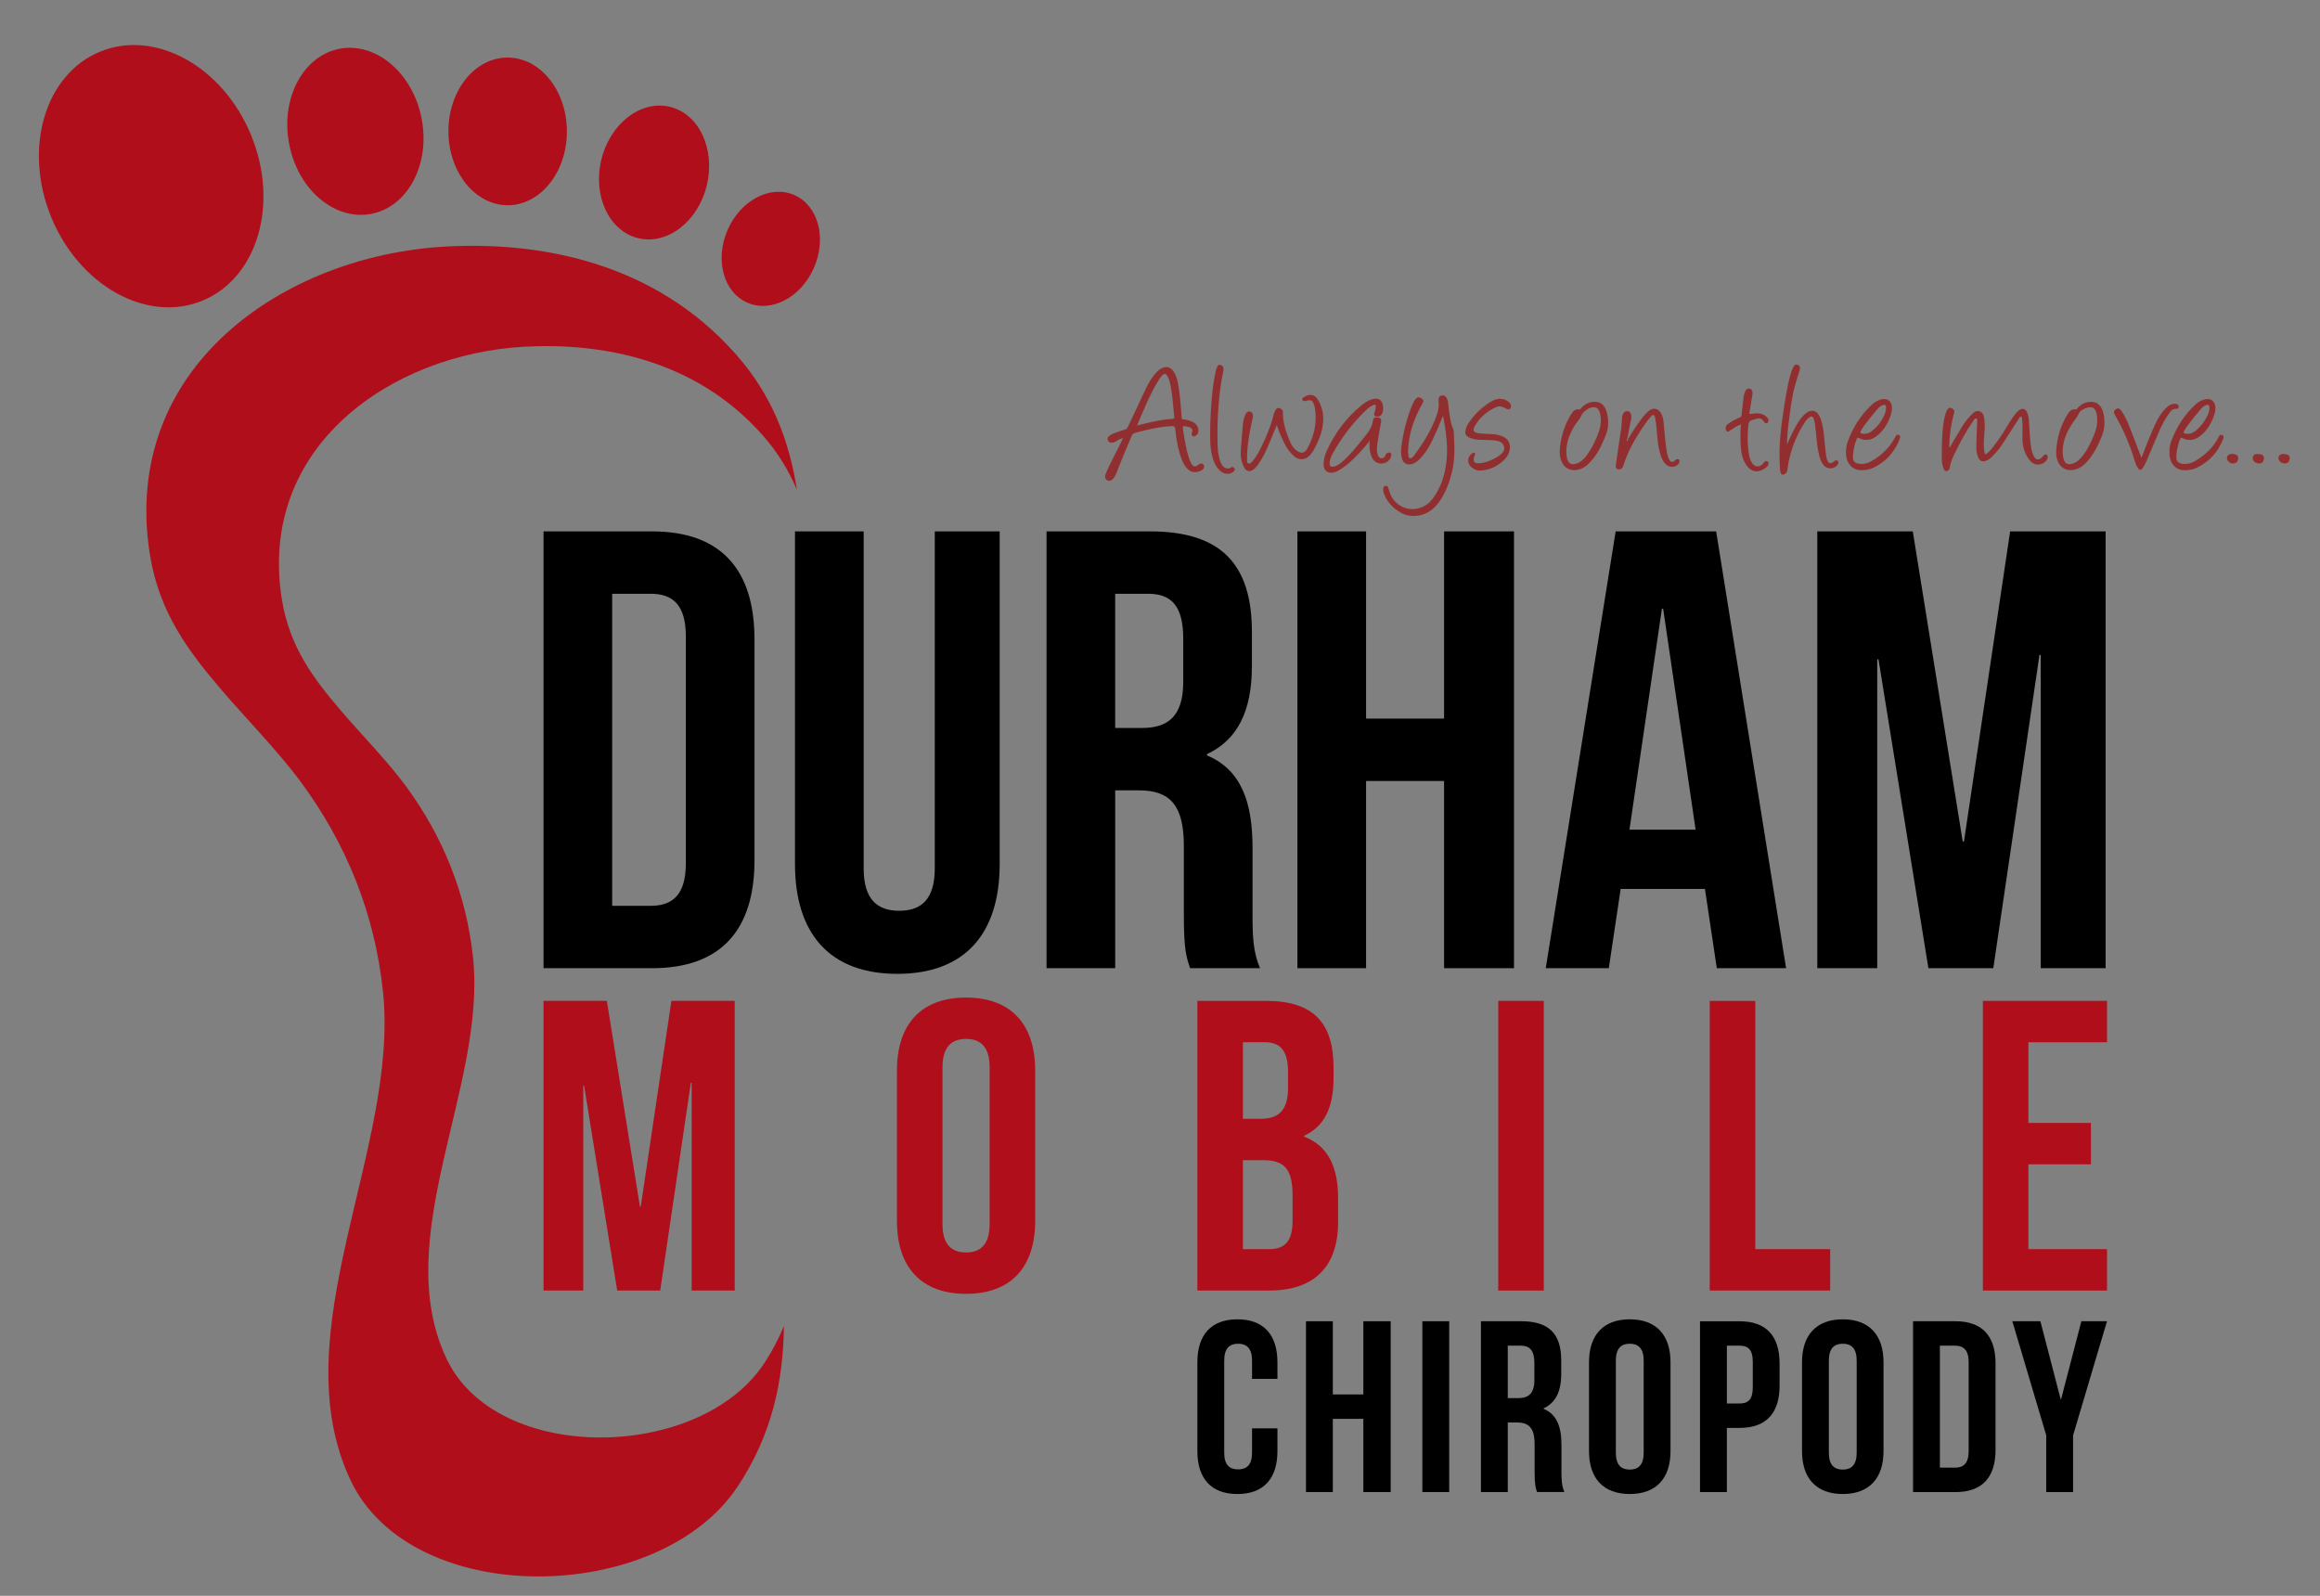 <?xml version="1.0" encoding="utf-8"?>
<!-- Generator: Adobe Illustrator 27.9.5, SVG Export Plug-In . SVG Version: 9.03 Build 54986)  -->
<svg version="1.1" id="Layer_1" xmlns="http://www.w3.org/2000/svg" xmlns:xlink="http://www.w3.org/1999/xlink" x="0px" y="0px"
	 viewBox="0 0 612 421" style="enable-background:new 0 0 612 421;" xml:space="preserve">
<rect x="0" y="0" width="612" height="421" fill="#808080" stroke="none"/>
<style type="text/css">
	.st0{fill:#B00E1B;}
	.st1{fill:#912F30;}
	.st2{fill:#FEFEFD;}
	.st3{fill:#FFFFFF;}
</style>
<path class="st0" d="M117.47,65.05c24.69-1.37,55.09,3.92,76.73,28.5c9.38,10.63,13.97,22.52,16.01,35.64
	c-2.15-5.05-5.03-9.84-9-14.33c-17.75-20.16-42.69-24.5-62.94-23.39c-35.07,1.97-70.32,26.31-63.93,66.58
	c2.02,12.73,8.56,21.2,15.53,29.36c5.12,6.02,12.15,13.14,17.17,19.94c9.74,13.23,16,28.46,17.76,45.45
	c3.49,33.86-22.05,73.57-7.07,105.53c13.15,28.09,66.75,27.2,83.83,1.39c2.16-3.27,3.88-6.59,5.24-9.91
	c-0.21,14.51-3.06,28.52-12.16,42.29c-20.81,31.48-86.16,32.54-102.22-1.69c-18.27-38.97,12.88-87.39,8.62-128.67
	c-2.14-20.72-9.76-39.3-21.67-55.42c-6.12-8.29-14.68-16.96-20.93-24.3c-8.49-9.94-16.46-20.26-18.91-35.8
	C31.74,97.11,74.69,67.44,117.47,65.05"/>
<path class="st0" d="M13.52,57.31c7.45,18.14,25.31,28.01,39.86,22.02c14.55-5.97,20.31-25.54,12.86-43.67
	C58.79,17.5,40.93,7.65,26.39,13.63C11.83,19.62,6.07,39.18,13.52,57.31"/>
<path class="st0" d="M76.29,38.04C78.6,50.06,88.3,58.29,97.96,56.42c9.66-1.88,15.59-13.13,13.26-25.15
	c-2.32-12.01-12.04-20.25-21.68-18.4C79.89,14.76,73.95,26.02,76.29,38.04"/>
<path class="st0" d="M118.29,34.71c0.04,10.76,7.07,19.46,15.7,19.44c8.64-0.06,15.6-8.81,15.55-19.56
	c-0.03-10.76-7.07-19.45-15.7-19.4C125.2,15.21,118.24,23.96,118.29,34.71"/>
<path class="st0" d="M158.62,42.18c-2.3,9.56,2.07,18.81,9.76,20.66c7.67,1.86,15.79-4.41,18.08-13.99
	c2.28-9.57-2.07-18.83-9.76-20.67C169.03,26.33,160.92,32.6,158.62,42.18"/>
<path class="st0" d="M191.93,60.68c-3.42,7.84-1.08,16.44,5.23,19.18c6.3,2.74,14.17-1.4,17.57-9.25
	c3.42-7.85,1.08-16.43-5.23-19.17C203.21,48.7,195.33,52.84,191.93,60.68"/>
<g>
	<path class="st1" d="M296.24,115.56c-0.78,0.24-1.36,0.56-1.93,0.92c-0.4,0.26-0.83,0.35-1.31,0.28c-0.41-0.06-0.64-0.28-0.77-0.65
		c-0.14-0.39-0.04-0.71,0.24-0.98c0.55-0.53,1.24-0.78,1.94-1.03c0.73-0.26,1.47-0.51,2.21-0.72c0.46-0.13,0.73-0.37,0.93-0.81
		c1.58-3.41,3.18-6.81,4.79-10.2c0.73-1.53,1.6-2.99,2.79-4.22c0.58-0.6,1.24-1.08,2.06-1.26c1.01-0.22,1.86,0.25,2.52,1.31
		c0.67,1.09,0.95,2.3,1.15,3.55c0.43,2.76,0.66,5.54,0.84,8.32c0.02,0.37,0.09,0.56,0.53,0.59c0.82,0.07,1.62,0.25,2.36,0.62
		c0.99,0.5,1.56,1.28,1.54,2.42c-0.01,0.56-0.24,1.01-0.75,1.27c-0.24,0.13-0.52,0.28-0.78,0.08c-0.27-0.2-0.29-0.51-0.23-0.81
		c0.02-0.12,0.05-0.23,0.1-0.34c0.21-0.46,0-0.76-0.36-1.01c-0.22-0.15-0.46-0.22-0.72-0.28c-1.44-0.35-1.47-0.31-1.25,1.12
		c0.37,2.36,0.75,4.71,1.46,7c0.18,0.59,0.42,1.16,0.74,1.69c0.44,0.72,0.91,0.81,1.59,0.32c0.11-0.08,0.22-0.17,0.34-0.24
		c0.41-0.24,0.83-0.34,1.18,0.07c0.3,0.35,0.21,1-0.18,1.29c-1.11,0.84-2.79,1.11-4.02-0.16c-0.99-1.02-1.49-2.29-1.91-3.6
		c-0.71-2.23-1.08-4.53-1.31-6.85c-0.06-0.63-0.26-0.85-0.89-0.83c-2.23,0.06-4.39,0.5-6.55,0.99c-1.07,0.24-2.12,0.53-3.19,0.8
		c-0.44,0.11-0.7,0.36-0.88,0.79c-1.36,3.27-2.76,6.52-4.02,9.82c-0.2,0.53-0.48,1.01-0.83,1.44c-0.48,0.58-1.15,0.73-1.69,0.4
		c-0.44-0.27-0.61-0.92-0.35-1.55c0.66-1.64,1.49-3.21,2.28-4.8C294.66,118.79,295.51,117.28,296.24,115.56z M300.08,112.2
		c1.18-0.28,2.36-0.57,3.54-0.84c1.87-0.42,3.75-0.74,5.66-0.86c0.42-0.03,0.56-0.18,0.48-0.59c-0.06-0.35-0.07-0.71-0.11-1.07
		c-0.25-2.33-0.37-4.68-0.84-6.99c-0.18-0.87-0.36-1.76-0.81-2.55c-0.44-0.79-0.87-0.85-1.48-0.2c-0.3,0.32-0.58,0.67-0.8,1.04
		c-2.34,3.78-3.99,7.9-5.71,11.98c0,0.04,0,0.09,0,0.13C300.04,112.24,300.06,112.22,300.08,112.2z"/>
	<path class="st1" d="M380.7,109.76c-0.29,0.31-0.33,0.59-0.43,0.84c-0.86,2.19-1.8,4.34-2.87,6.42c-0.79,1.53-1.74,2.95-2.97,4.17
		c-0.53,0.52-1.13,0.94-1.85,1.19c-1.3,0.44-2.37-0.09-2.76-1.4c-0.36-1.22-0.26-2.46-0.08-3.68c0.53-3.65,1.44-7.21,2.87-10.63
		c0.22-0.52,0.48-1.01,0.85-1.43c0.46-0.52,0.93-0.55,1.53-0.13c0.58,0.41,0.62,0.69,0.24,1.35c-2.16,3.78-3.59,7.8-3.78,12.19
		c-0.02,0.5-0.01,1,0.07,1.49c0.04,0.29,0.06,0.64,0.39,0.75c0.32,0.11,0.55-0.15,0.78-0.34c0.08-0.06,0.16-0.13,0.21-0.21
		c2.6-3.52,4.94-7.18,6.28-11.39c0.34-1.07,0.43-2.18,0.31-3.31c-0.08-0.69,0.19-1.13,0.7-1.27c0.7-0.19,1.16,0.05,1.49,0.73
		c0.38,0.78,0.35,1.63,0.46,2.45c0.27,1.89,0.4,3.8,1.19,5.58c0.16,0.37,0.17,0.82,0.19,1.23c0.19,3.45,0.33,6.89-0.53,10.28
		c-0.69,2.72-1.64,5.33-3.26,7.64c-1.37,1.96-3.15,3.38-5.6,3.74c-1.6,0.23-3.16,0.07-4.58-0.75c-2.13-1.24-3.78-2.91-4.56-5.31
		c-0.11-0.35-0.12-0.71-0.1-1.07c0.03-0.36,0.17-0.66,0.59-0.71c0.39-0.05,0.6,0.16,0.73,0.48c0.1,0.26,0.17,0.53,0.24,0.8
		c1.1,4.15,5.61,6.09,9.35,4c0.9-0.5,1.64-1.21,2.24-2.04c1.9-2.57,2.91-5.51,3.39-8.64C382.12,118.46,381.49,114.17,380.7,109.76z"
		/>
	<path class="st1" d="M514.31,118.09c1.05-1.78,2.06-3.51,3.08-5.24c0.69-1.17,1.51-2.25,2.45-3.23c0.65-0.68,1.36-1.46,2.41-1.09
		c1.03,0.37,1.1,1.43,1.23,2.35c0.2,1.37,0.02,2.74-0.06,4.12c-0.08,1.43-0.23,2.86,0.06,4.29c0.14,0.68,0.19,0.71,0.75,0.27
		c0.72-0.58,1.28-1.32,1.83-2.04c1.21-1.58,2.33-3.23,3.32-4.96c0.69-1.19,1.46-2.33,2.31-3.41c0.27-0.35,0.58-0.66,0.93-0.93
		c0.81-0.62,1.59-0.44,2.06,0.48c0.38,0.74,0.48,1.55,0.54,2.37c0.16,2.09,0.19,4.18,0.48,6.26c0.13,0.95,0.29,1.89,0.68,2.77
		c0.6,1.38,1.51,1.49,2.47,0.34c0.1-0.12,0.21-0.24,0.33-0.35c0.19-0.17,0.41-0.23,0.66-0.14c0.27,0.1,0.32,0.33,0.33,0.58
		c0.01,0.31-0.08,0.58-0.25,0.84c-0.95,1.43-3.14,1.62-4.26,0.34c-1.53-1.74-2.16-3.83-2.17-6.11c-0.01-1.55,0.13-3.11-0.04-4.66
		c-0.04-0.37,0.01-0.93-0.33-1.01c-0.38-0.1-0.51,0.47-0.71,0.76c-1.43,2.18-2.84,4.38-4.25,6.57c-0.81,1.25-1.78,2.35-2.85,3.38
		c-0.41,0.39-0.86,0.72-1.38,0.93c-0.94,0.37-1.72,0.05-2.09-0.88c-0.35-0.88-0.53-1.8-0.51-2.74c0.06-2.19,0.15-4.38,0.21-6.57
		c0.01-0.33,0.19-0.83-0.21-0.96c-0.38-0.12-0.59,0.35-0.79,0.62c-1.85,2.6-3.35,5.41-4.75,8.27c-0.66,1.34-1.28,2.7-1.5,4.2
		c-0.07,0.46-0.36,0.69-0.8,0.75c-0.48,0.07-0.62-0.28-0.76-0.61c-0.31-0.76-0.5-1.57-0.5-2.38c0-3.23-0.01-6.46,0.46-9.66
		c0.17-1.14,0.37-2.28,0.88-3.33c0.39-0.8,1.02-0.91,1.68-0.31c0.28,0.26,0.33,0.53,0.23,0.91c-0.75,2.82-1.21,5.68-1.27,8.6
		C514.24,117.65,514.17,117.84,514.31,118.09z"/>
	<path class="st1" d="M336.81,112.14c-0.68,1.64-1.34,3.2-1.97,4.76c-0.82,2.02-1.74,3.97-3.03,5.74c-0.36,0.49-0.75,0.93-1.25,1.28
		c-0.86,0.61-1.76,0.45-2.29-0.47c-0.86-1.48-1.05-3.13-0.95-4.79c0.14-2.27,0.36-4.53,0.56-6.79c0.07-0.84,0.3-1.65,0.62-2.42
		c0.19-0.46,0.45-0.91,1.07-0.89c0.69,0.02,1.09,0.7,0.91,1.57c-0.16,0.78-0.34,1.56-0.5,2.33c-0.59,2.83-1.02,5.68-1.02,8.59
		c0,0.42-0.12,1,0.33,1.18c0.5,0.2,0.88-0.29,1.18-0.64c0.86-1.01,1.5-2.16,2.08-3.33c1.44-2.89,2.69-5.85,3.47-9
		c0.1-0.39,0.25-0.75,0.45-1.1c0.23-0.41,0.54-0.64,1.03-0.48c0.5,0.16,0.93,0.42,0.92,1.02c-0.05,2.82,0.84,5.4,1.94,7.93
		c0.4,0.92,0.94,1.76,1.8,2.34c1.09,0.74,2.03,0.59,2.66-0.56c1.89-3.44,2.69-7.08,2-10.99c-0.05-0.29-0.16-0.58-0.27-0.85
		c-0.37-0.96-0.74-1.12-1.74-0.88c-0.44,0.11-1.06,0.27-1.25-0.19c-0.22-0.52,0.41-0.73,0.79-0.94c1.29-0.7,2.43-0.47,3.22,0.76
		c1.27,1.96,1.68,4.18,1.43,6.46c-0.28,2.54-1.29,4.87-2.53,7.09c-0.25,0.45-0.58,0.86-0.94,1.24c-1.24,1.31-2.85,1.4-4.21,0.2
		c-0.84-0.74-1.55-1.6-2.1-2.59C338.26,115.96,337.45,114.14,336.81,112.14z"/>
	<path class="st1" d="M471.4,117.26c0.62-1.34,1.19-2.69,1.88-3.98c0.83-1.55,1.67-3.09,3.07-4.23c0.38-0.31,0.79-0.54,1.27-0.64
		c0.71-0.16,1.3,0.02,1.78,0.57c0.9,1.04,1.17,2.33,1.43,3.62c0.42,2.05,0.45,4.16,0.72,6.23c0.12,0.91,0.16,1.83,0.52,2.69
		c0.31,0.74,0.79,0.88,1.46,0.42c0.13-0.09,0.24-0.21,0.37-0.3c0.28-0.2,0.59-0.33,0.87-0.05c0.29,0.3,0.24,0.66,0.01,0.98
		c-0.9,1.26-2.74,1.35-3.72,0.15c-0.87-1.07-1.16-2.38-1.42-3.69c-0.46-2.29-0.51-4.63-0.84-6.94c-0.08-0.57-0.17-1.14-0.38-1.68
		c-0.22-0.58-0.53-0.69-1.06-0.36c-0.45,0.27-0.79,0.66-1.09,1.1c-2.18,3.25-3.63,6.8-4.43,10.62c-0.16,0.78-0.25,1.57-0.37,2.36
		c-0.08,0.51-0.54,1.01-1.05,1.08c-0.46,0.07-0.65-0.2-0.73-0.6c-0.17-0.76-0.19-1.54-0.22-2.32c-0.18-4.12,0.16-8.2,0.76-12.27
		c0.55-3.76,1.09-7.52,2.08-11.2c0.18-0.65,0.39-1.29,0.7-1.9c0.37-0.72,0.72-0.89,1.31-0.63c0.47,0.21,0.62,0.67,0.43,1.33
		c-0.45,1.48-0.95,2.95-1.34,4.45c-0.8,3.05-1.15,6.18-1.56,9.3C471.59,113.31,471.43,115.28,471.4,117.26z"/>
	<path class="st1" d="M361.2,116.49c-0.45,0.53-0.89,1.06-1.34,1.58c-1.89,2.14-3.84,4.22-6.28,5.77c-0.51,0.32-1.04,0.6-1.62,0.76
		c-1.7,0.49-2.9-0.49-2.81-2.26c0.05-1.08,0.29-2.13,0.72-3.12c2.09-4.77,5.12-8.85,9.14-12.17c1.05-0.87,2.18-1.69,3.62-1.85
		c1.09-0.12,1.88,0.4,2.11,1.47c0.18,0.81,0.21,1.62-0.13,2.41c-0.18,0.41-0.47,0.68-0.91,0.78c-0.38,0.09-0.76,0.13-1.06-0.18
		c-0.28-0.3-0.13-0.63-0.01-0.95c0.19-0.51,0.27-1.04,0.28-1.58c0.01-0.38-0.09-0.49-0.48-0.35c-0.79,0.28-1.44,0.78-2.03,1.35
		c-3.52,3.4-6.49,7.24-8.85,11.52c-0.43,0.78-0.78,1.61-0.81,2.54c-0.02,0.75,0.28,1.02,1.03,0.89c0.9-0.15,1.6-0.69,2.27-1.26
		c1.85-1.57,3.36-3.46,4.89-5.33c0.55-0.68,1.11-1.36,1.65-2.05c0.81-1.03,1.4-2.16,1.59-3.49c0.1-0.7,0.59-0.98,1.37-0.85
		c0.67,0.11,0.91,0.46,0.78,1.2c-0.36,2.06-0.78,4.1-1.03,6.18c-0.1,0.86-0.11,1.71,0.17,2.54c0.16,0.47,0.43,0.85,0.96,0.85
		c0.48,0,0.88-0.21,1.01-0.76c0.05-0.21,0.19-0.4,0.38-0.53c0.29-0.19,0.63-0.32,0.96-0.13c0.35,0.2,0.26,0.54,0.19,0.86
		c-0.25,1.11-1.19,1.87-2.41,1.96c-1.19,0.09-2.3-0.64-2.75-1.81c-0.4-1.03-0.56-2.11-0.53-3.22c0.01-0.24-0.01-0.48-0.01-0.71
		c0.04-0.05,0.05-0.1,0-0.15C361.24,116.43,361.22,116.46,361.2,116.49z"/>
	<path class="st1" d="M488.8,120.12c-0.11,1.55,0.39,2.14,1.91,2.26c0.99,0.08,1.91-0.14,2.76-0.61c2.87-1.58,5.13-3.77,6.61-6.71
		c0.2-0.4,0.48-0.4,0.77-0.33c0.34,0.08,0.46,0.37,0.39,0.7c-0.05,0.25-0.15,0.49-0.25,0.73c-1.35,3.24-3.55,5.68-6.74,7.21
		c-1.2,0.57-2.47,0.77-3.79,0.65c-1.75-0.16-3.1-1.58-3.41-3.49c-0.23-1.44-0.07-2.84,0.42-4.18c1.33-3.6,3.36-6.77,6.13-9.43
		c0.81-0.78,1.75-1.38,2.89-1.6c1.39-0.26,2.33,0.41,2.55,1.81c0.1,0.62,0.05,1.24-0.12,1.84c-0.66,2.36-1.82,4.43-3.74,5.98
		c-1.48,1.19-3.15,1.5-4.91,0.58c-0.4-0.21-0.4,0.16-0.47,0.32c-0.42,0.91-0.64,1.88-0.83,2.86
		C488.9,119.17,488.86,119.65,488.8,120.12z M497.53,107.64c0.04-0.82-0.23-1.01-1-0.71c-0.48,0.19-0.85,0.51-1.17,0.89
		c-1.21,1.4-2.38,2.83-3.49,4.32c-0.38,0.51-0.75,1.03-1.03,1.61c-0.16,0.33-0.13,0.53,0.31,0.63c0.88,0.19,1.68,0.03,2.38-0.48
		c1.75-1.27,3-2.94,3.76-4.97C497.45,108.51,497.51,108.08,497.53,107.64z"/>
	<path class="st1" d="M572.29,119.26c-0.03-1.01,0.14-2,0.49-2.93c1.42-3.72,3.49-7.01,6.47-9.7c0.7-0.63,1.52-1.1,2.46-1.29
		c1.55-0.32,2.62,0.53,2.69,2.12c0.03,0.6-0.04,1.2-0.23,1.77c-0.75,2.32-1.89,4.41-3.89,5.88c-1.43,1.05-3.03,1.3-4.66,0.43
		c-0.34-0.18-0.39,0.06-0.47,0.23c-0.3,0.59-0.46,1.23-0.62,1.86c-0.26,0.99-0.43,1.99-0.43,3.01c-0.01,1.02,0.57,1.61,1.59,1.73
		c1.15,0.13,2.23-0.09,3.23-0.66c2.8-1.6,5.04-3.76,6.48-6.67c0.19-0.38,0.45-0.35,0.73-0.31c0.33,0.05,0.44,0.32,0.43,0.62
		c-0.01,0.17-0.07,0.35-0.14,0.51c-1.33,3.39-3.58,5.94-6.89,7.52c-1.2,0.57-2.48,0.77-3.79,0.64c-1.9-0.19-3.28-1.8-3.44-3.98
		C572.27,119.78,572.29,119.52,572.29,119.26z M582.83,107.81c0.02-1-0.23-1.17-0.98-0.89c-0.48,0.18-0.85,0.51-1.18,0.89
		c-1.27,1.46-2.49,2.96-3.64,4.51c-0.34,0.46-0.67,0.94-0.91,1.47c-0.15,0.32-0.1,0.49,0.29,0.58c0.99,0.22,1.86-0.03,2.64-0.63
		c1.5-1.15,2.59-2.63,3.37-4.34C582.67,108.83,582.81,108.23,582.83,107.81z"/>
	<path class="st1" d="M429.32,116.05c1.25-2.08,2.57-4.12,4.07-6.04c0.48-0.61,1.02-1.18,1.63-1.66c1.07-0.86,2.26-0.65,3.03,0.48
		c0.62,0.9,0.73,1.91,0.83,2.95c0.24,2.54,0.42,5.08,0.84,7.6c0.1,0.61,0.29,1.2,0.55,1.76c0.39,0.83,0.89,0.92,1.6,0.34
		c0.15-0.12,0.25-0.33,0.47-0.35c0.61-0.06,0.88,0.32,0.63,0.9c-0.51,1.21-2.19,1.52-3.31,0.63c-0.98-0.77-1.39-1.88-1.73-3
		c-0.54-1.78-0.67-3.64-0.84-5.48c-0.12-1.29-0.2-2.58-0.47-3.85c-0.07-0.31-0.08-0.72-0.41-0.81c-0.36-0.11-0.59,0.26-0.82,0.5
		c-0.49,0.5-0.89,1.07-1.29,1.64c-2.46,3.48-4.6,7.12-5.89,11.21c-0.05,0.17-0.14,0.33-0.23,0.48c-0.29,0.45-0.84,0.63-1.31,0.42
		c-0.46-0.21-0.5-0.61-0.43-1.07c0.49-3.29,0.98-6.58,1.44-9.87c0.12-0.83,0.13-1.67,0.18-2.5c0.03-0.49,0.15-0.95,0.41-1.36
		c0.26-0.42,0.67-0.54,1.14-0.49c0.46,0.05,0.66,0.33,0.81,0.75c0.35,0.99-0.1,1.88-0.25,2.81c-0.2,1.32-0.5,2.62-0.75,3.92
		c-0.03,0.09-0.07,0.19,0.01,0.27C429.25,116.17,429.28,116.11,429.32,116.05z"/>
	<path class="st1" d="M411.44,119.01c0.15-3.29,1.11-6.58,2.93-9.6c0.52-0.86,1.12-1.64,2.32-1.4c0.19,0.04,0.2-0.12,0.29-0.22
		c1.08-1.24,2.45-1.93,4.1-1.76c1.67,0.17,2.42,1.4,2.81,2.87c0.53,2.04,0.45,4.06-0.34,6.03c-1.11,2.79-2.41,5.46-4.65,7.56
		c-0.75,0.7-1.62,1.22-2.64,1.44c-2.1,0.44-3.76-0.49-4.47-2.51C411.54,120.72,411.43,119.99,411.44,119.01z M413.2,119.01
		c0,0.86,0.03,1.71,0.39,2.52c0.31,0.71,0.87,1.01,1.63,0.92c0.5-0.06,0.97-0.22,1.4-0.48c0.89-0.54,1.56-1.29,2.15-2.13
		c1.33-1.9,2.33-3.97,3.06-6.17c0.49-1.48,0.6-3,0.27-4.53c-0.35-1.6-1.32-2.09-2.83-1.45c-0.11,0.05-0.22,0.1-0.32,0.16
		c-0.69,0.44-1.34,0.85-1.73,1.69c-0.5,1.07-1.38,1.94-1.98,2.97C414.06,114.51,413.19,116.62,413.2,119.01z"/>
	<path class="st1" d="M542.41,119.14c0.15-3.48,1.11-6.73,2.91-9.71c0.52-0.86,1.11-1.65,2.31-1.41c0.19,0.04,0.21-0.12,0.3-0.22
		c1.07-1.26,2.45-1.92,4.09-1.77c1.5,0.14,2.48,1.3,2.87,3.1c0.44,2.04,0.32,4.02-0.45,5.97c-0.82,2.08-1.82,4.07-3.18,5.85
		c-1.05,1.38-2.27,2.58-4.06,2.97c-2.15,0.47-3.88-0.56-4.54-2.66C542.46,120.57,542.38,119.86,542.41,119.14z M553.23,110.87
		c0-0.82-0.07-1.63-0.38-2.4c-0.19-0.48-0.51-0.86-1.03-1.01c-0.89-0.25-3.07,0.67-3.39,1.51c-0.25,0.66-0.65,1.18-1.05,1.72
		c-1.44,2-2.66,4.12-3.09,6.59c-0.24,1.39-0.29,2.78,0.2,4.13c0.3,0.82,0.89,1.13,1.74,1.02c0.91-0.13,1.65-0.58,2.29-1.21
		c1.62-1.6,2.61-3.6,3.52-5.64C552.71,114.08,553.25,112.54,553.23,110.87z"/>
	<path class="st1" d="M390.2,124.15c-0.55,0-1.34-0.29-2.02-0.86c-1.15-0.97-1.18-2.47-0.09-3.5c0.15-0.14,0.3-0.27,0.5-0.31
		c0.38-0.07,0.65-0.03,0.48,0.47c-0.07,0.21-0.11,0.42-0.19,0.63c-0.38,1.11,0.06,1.7,1.24,1.63c1.19-0.06,2.31-0.41,3.39-0.89
		c0.82-0.37,1.61-0.79,2.3-1.37c0.68-0.56,1.2-1.23,0.93-2.17c-0.27-0.95-1.07-1.38-1.97-1.52c-1.5-0.23-3.03-0.16-4.54-0.24
		c-0.95-0.05-1.86-0.19-2.72-0.62c-0.86-0.43-1.09-0.89-0.93-1.83c0.11-0.68,0.38-1.3,0.76-1.87c1.56-2.34,3.53-4.27,5.94-5.73
		c1.76-1.07,3.37-1.01,4.73,0.1c0.37,0.3,0.64,0.65,0.58,1.17c-0.07,0.65-0.47,0.91-1.08,0.67c-0.24-0.1-0.46-0.23-0.69-0.35
		c-0.67-0.35-1.37-0.49-2.07-0.18c-2.35,1.02-4.25,2.61-5.58,4.79c-0.85,1.38-0.49,2.01,1.12,2.16c1.27,0.12,2.55,0.15,3.82,0.24
		c0.74,0.05,1.46,0.24,2.15,0.51c1.7,0.66,2.41,2.18,1.9,3.98c-0.39,1.37-1.32,2.34-2.43,3.16
		C394.19,123.37,392.49,124.1,390.2,124.15z"/>
	<path class="st1" d="M459.25,111.98c-1.07,0.37-1.91,0.95-2.75,1.52c-0.3,0.2-0.58,0.56-1,0.24c-0.31-0.24-0.39-1.09-0.13-1.44
		c0.14-0.19,0.31-0.37,0.51-0.5c0.97-0.67,1.99-1.25,3.09-1.68c0.28-0.11,0.38-0.23,0.42-0.53c0.18-1.68,0.37-3.37,0.59-5.04
		c0.06-0.43,0.21-0.85,0.38-1.25c0.25-0.63,0.74-0.9,1.25-0.76c0.49,0.13,0.81,0.74,0.71,1.36c-0.25,1.55-0.52,3.1-0.77,4.65
		c-0.12,0.73-0.12,0.7,0.61,0.61c0.97-0.12,1.95-0.26,2.88,0.18c0.46,0.21,0.87,0.48,1.2,0.87c0.26,0.31,0.35,0.66,0.21,1.06
		c-0.08,0.23-0.25,0.34-0.49,0.38c-0.26,0.05-0.41-0.08-0.54-0.27c-0.71-1.03-1.12-1.18-2.32-0.84c-1.73,0.49-1.82,0.55-1.96,2.34
		c-0.19,2.43-0.19,4.86,0.28,7.27c0.16,0.82,0.39,1.63,0.98,2.27c0.74,0.81,1.76,0.82,2.51,0.02c0.19-0.2,0.37-0.41,0.57-0.62
		c0.21-0.22,0.47-0.23,0.72-0.12c0.26,0.12,0.35,0.37,0.32,0.65c-0.03,0.36-0.22,0.64-0.49,0.86c-2.16,1.79-4.22,1.46-5.63-0.95
		c-1-1.7-1.19-3.61-1.25-5.54C459.09,115.17,459.07,113.61,459.25,111.98z"/>
	<path class="st1" d="M564.9,120.77c1.18-3.09,2.33-6.05,3.67-8.94c0.72-1.54,1.58-3,2.82-4.19c0.62-0.6,1.33-1.09,2.25-1.11
		c0.22,0,0.45,0.01,0.64,0.09c0.34,0.13,0.46,0.42,0.43,0.77c-0.03,0.32-0.29,0.5-0.53,0.47c-1.14-0.14-1.64,0.68-2.15,1.42
		c-0.96,1.39-1.77,2.88-2.43,4.44c-1.07,2.5-2.13,5.01-3.2,7.52c-0.33,0.77-0.68,1.53-1.16,2.22c-0.47,0.67-0.88,0.65-1.32-0.04
		c-0.33-0.52-0.59-1.09-0.76-1.68c-1.26-4.32-3.03-8.41-5.28-12.3c-0.26-0.44-0.4-0.87,0.04-1.3c0.55-0.53,1.11-0.53,1.57,0.08
		c0.98,1.32,1.64,2.82,2.24,4.34c1.03,2.59,2,5.19,3,7.79C564.76,120.45,564.8,120.56,564.9,120.77z"/>
	<path class="st1" d="M319.25,112.13c0.17-4.3,0.38-9.28,1.44-14.17c0.09-0.41,0.23-0.8,0.39-1.19c0.11-0.27,0.25-0.54,0.64-0.52
		c0.39,0.02,0.69,0.16,0.88,0.51c0.2,0.38,0.17,0.78,0.09,1.17c-1.28,6.3-1.64,12.67-1.51,19.08c0.03,1.59,0.17,3.19,0.73,4.7
		c0.32,0.87,0.75,1.69,1.82,1.86c0.35,0.05,0.66,0.02,0.95-0.23c0.36-0.31,0.66-0.13,0.92,0.17c0.25,0.3,0.18,0.57-0.09,0.83
		c-0.88,0.85-2.36,0.89-3.4,0.07c-1.36-1.07-1.96-2.57-2.37-4.18C319.11,117.8,319.25,115.3,319.25,112.13z"/>
	<path class="st1" d="M595.9,122.27c-1.11,0-1.92-0.95-1.57-1.85c0.12-0.31,0.33-0.52,0.68-0.6c0.36-0.08,0.71-0.06,1.06-0.01
		c0.83,0.12,1.17,0.46,1.13,1.16C597.16,121.81,596.7,122.27,595.9,122.27z"/>
	<path class="st1" d="M602.71,122.27c-0.6,0.01-1.08-0.23-1.43-0.71c-0.53-0.7-0.17-1.6,0.68-1.77c0.32-0.07,0.63-0.02,0.95,0.03
		c0.8,0.11,1.14,0.47,1.09,1.13C603.94,121.81,603.5,122.26,602.71,122.27z"/>
	<path class="st1" d="M588.85,122.27c-0.37,0-0.86-0.27-1.21-0.78c-0.46-0.68-0.09-1.53,0.71-1.7c0.32-0.07,0.63-0.03,0.95,0.02
		c0.86,0.12,1.17,0.46,1.1,1.22C590.34,121.85,589.89,122.27,588.85,122.27z"/>
	<path class="st2" d="M300.08,112.2c-0.02,0.02-0.04,0.05-0.06,0.07c0-0.04,0-0.09,0-0.13C300.04,112.15,300.06,112.18,300.08,112.2
		z"/>
	<path class="st3" d="M361.2,116.49c0.02-0.03,0.04-0.06,0.06-0.09c0.05,0.05,0.05,0.1,0,0.15
		C361.24,116.53,361.22,116.51,361.2,116.49z"/>
	<path class="st3" d="M429.32,116.05c-0.04,0.06-0.07,0.13-0.11,0.19c-0.08-0.09-0.04-0.18-0.01-0.27
		C429.24,115.99,429.28,116.02,429.32,116.05z"/>
</g>
<g>
	<path d="M336.98,376.83v5.99c0,7.21-3.61,11.33-10.56,11.33c-6.95,0-10.56-4.12-10.56-11.33v-23.43c0-7.21,3.61-11.33,10.56-11.33
		c6.95,0,10.56,4.12,10.56,11.33v4.38h-6.7v-4.83c0-3.22-1.42-4.44-3.67-4.44c-2.25,0-3.67,1.22-3.67,4.44v24.33
		c0,3.22,1.42,4.38,3.67,4.38c2.25,0,3.67-1.16,3.67-4.38v-6.44H336.98z"/>
	<path d="M351.59,393.63h-7.08v-45.06h7.08v19.31h8.05v-19.31h7.21v45.06h-7.21v-19.31h-8.05V393.63z"/>
	<path d="M375.21,348.57h7.08v45.06h-7.08V348.57z"/>
	<path d="M405.46,393.63c-0.39-1.16-0.64-1.87-0.64-5.54v-7.08c0-4.18-1.42-5.73-4.63-5.73h-2.45v18.35h-7.08v-45.06h10.69
		c7.34,0,10.49,3.41,10.49,10.36v3.54c0,4.63-1.48,7.6-4.64,9.08v0.13c3.54,1.48,4.7,4.83,4.7,9.53v6.95c0,2.19,0.06,3.8,0.77,5.47
		H405.46z M397.74,355.01v13.84h2.77c2.64,0,4.25-1.16,4.25-4.76v-4.44c0-3.22-1.09-4.64-3.61-4.64H397.74z"/>
	<path d="M419.17,359.39c0-7.21,3.8-11.33,10.75-11.33c6.95,0,10.75,4.12,10.75,11.33v23.43c0,7.21-3.8,11.33-10.75,11.33
		c-6.95,0-10.75-4.12-10.75-11.33V359.39z M426.25,383.27c0,3.22,1.42,4.44,3.67,4.44c2.25,0,3.67-1.22,3.67-4.44v-24.33
		c0-3.22-1.42-4.44-3.67-4.44c-2.25,0-3.67,1.22-3.67,4.44V383.27z"/>
	<path d="M469.44,359.71v5.86c0,7.21-3.48,11.14-10.56,11.14h-3.35v16.93h-7.08v-45.06h10.43
		C465.97,348.57,469.44,352.5,469.44,359.71z M455.54,355.01v15.26h3.35c2.25,0,3.48-1.03,3.48-4.25v-6.76
		c0-3.22-1.22-4.25-3.48-4.25H455.54z"/>
	<path d="M475.36,359.39c0-7.21,3.8-11.33,10.75-11.33c6.95,0,10.75,4.12,10.75,11.33v23.43c0,7.21-3.8,11.33-10.75,11.33
		c-6.95,0-10.75-4.12-10.75-11.33V359.39z M482.44,383.27c0,3.22,1.42,4.44,3.67,4.44c2.25,0,3.67-1.22,3.67-4.44v-24.33
		c0-3.22-1.42-4.44-3.67-4.44c-2.25,0-3.67,1.22-3.67,4.44V383.27z"/>
	<path d="M504.65,348.57h11.2c7.08,0,10.56,3.93,10.56,11.14v22.79c0,7.21-3.48,11.14-10.56,11.14h-11.2V348.57z M511.73,355.01
		v32.19h3.99c2.25,0,3.6-1.16,3.6-4.38v-23.43c0-3.22-1.35-4.38-3.6-4.38H511.73z"/>
	<path d="M539.79,378.7l-8.95-30.13h7.4l5.34,20.54h0.13l5.34-20.54h6.76l-8.95,30.13v14.94h-7.08V378.7z"/>
</g>
<g>
	<path class="st0" d="M168.81,318.3h0.22l8.08-54.26h16.7v76.42h-11.35v-54.8h-0.22l-8.08,54.8h-11.35l-8.73-54.04h-0.22v54.04
		h-10.48v-76.42h16.7L168.81,318.3z"/>
	<path class="st0" d="M236.61,282.39c0-12.23,6.44-19.21,18.23-19.21s18.23,6.99,18.23,19.21v39.74c0,12.23-6.44,19.21-18.23,19.21
		s-18.23-6.99-18.23-19.21V282.39z M248.62,322.89c0,5.46,2.4,7.53,6.22,7.53c3.82,0,6.22-2.07,6.22-7.53v-41.27
		c0-5.46-2.4-7.53-6.22-7.53c-3.82,0-6.22,2.07-6.22,7.53V322.89z"/>
	<path class="st0" d="M351.78,281.62v2.73c0,7.86-2.4,12.77-7.75,15.29v0.22c6.44,2.51,8.95,8.19,8.95,16.27v6.22
		c0,11.79-6.22,18.12-18.23,18.12h-18.89v-76.42h18.12C346.43,264.05,351.78,269.83,351.78,281.62z M327.87,274.96v20.2h4.7
		c4.47,0,7.2-1.97,7.2-8.08v-4.26c0-5.46-1.86-7.86-6.11-7.86H327.87z M327.87,306.08v23.47h6.88c4.04,0,6.22-1.86,6.22-7.53v-6.66
		c0-7.1-2.29-9.28-7.75-9.28H327.87z"/>
	<path class="st0" d="M395.23,264.05h12.01v76.42h-12.01V264.05z"/>
	<path class="st0" d="M451.02,264.05h12.01v65.5h19.76v10.92h-31.77V264.05z"/>
	<path class="st0" d="M535.08,296.25h16.49v10.92h-16.49v22.38h20.74v10.92h-32.75v-76.42h32.75v10.92h-20.74V296.25z"/>
</g>
<g>
	<path d="M143.38,140.19h28.65c18.11,0,27,10.04,27,28.48v58.28c0,18.44-8.89,28.48-27,28.48h-28.65V140.19z M161.49,156.65v82.32
		h10.21c5.76,0,9.22-2.96,9.22-11.2v-59.93c0-8.23-3.46-11.19-9.22-11.19H161.49z"/>
	<path d="M227.83,140.19v88.9c0,8.23,3.62,11.19,9.38,11.19c5.76,0,9.38-2.96,9.38-11.19v-88.9h17.12v87.75
		c0,18.44-9.22,28.98-27,28.98c-17.78,0-27-10.54-27-28.98v-87.75H227.83z"/>
	<path d="M313.94,255.43c-0.99-2.96-1.65-4.77-1.65-14.16v-18.11c0-10.7-3.62-14.65-11.85-14.65h-6.26v46.92h-18.11V140.19h27.33
		c18.77,0,26.84,8.72,26.84,26.5v9.06c0,11.85-3.79,19.43-11.85,23.21v0.33c9.05,3.79,12.02,12.35,12.02,24.37v17.78
		c0,5.6,0.16,9.71,1.97,13.99H313.94z M294.18,156.65v35.4h7.08c6.75,0,10.87-2.96,10.87-12.18V168.5c0-8.23-2.8-11.85-9.22-11.85
		H294.18z"/>
	<path d="M360.36,255.43h-18.11V140.19h18.11v49.39h20.58v-49.39h18.44v115.24h-18.44v-49.39h-20.58V255.43z"/>
	<path d="M471.16,255.43h-18.28l-3.13-20.91h-22.23l-3.13,20.91h-16.63l18.44-115.24h26.51L471.16,255.43z M429.84,218.88h17.45
		l-8.56-58.28h-0.33L429.84,218.88z"/>
	<path d="M517.75,222.01h0.33l12.18-81.82h25.19v115.24h-17.12v-82.65H538l-12.18,82.65H508.7l-13.17-81.49h-0.33v81.49h-15.81
		V140.19h25.19L517.75,222.01z"/>
</g>
</svg>
